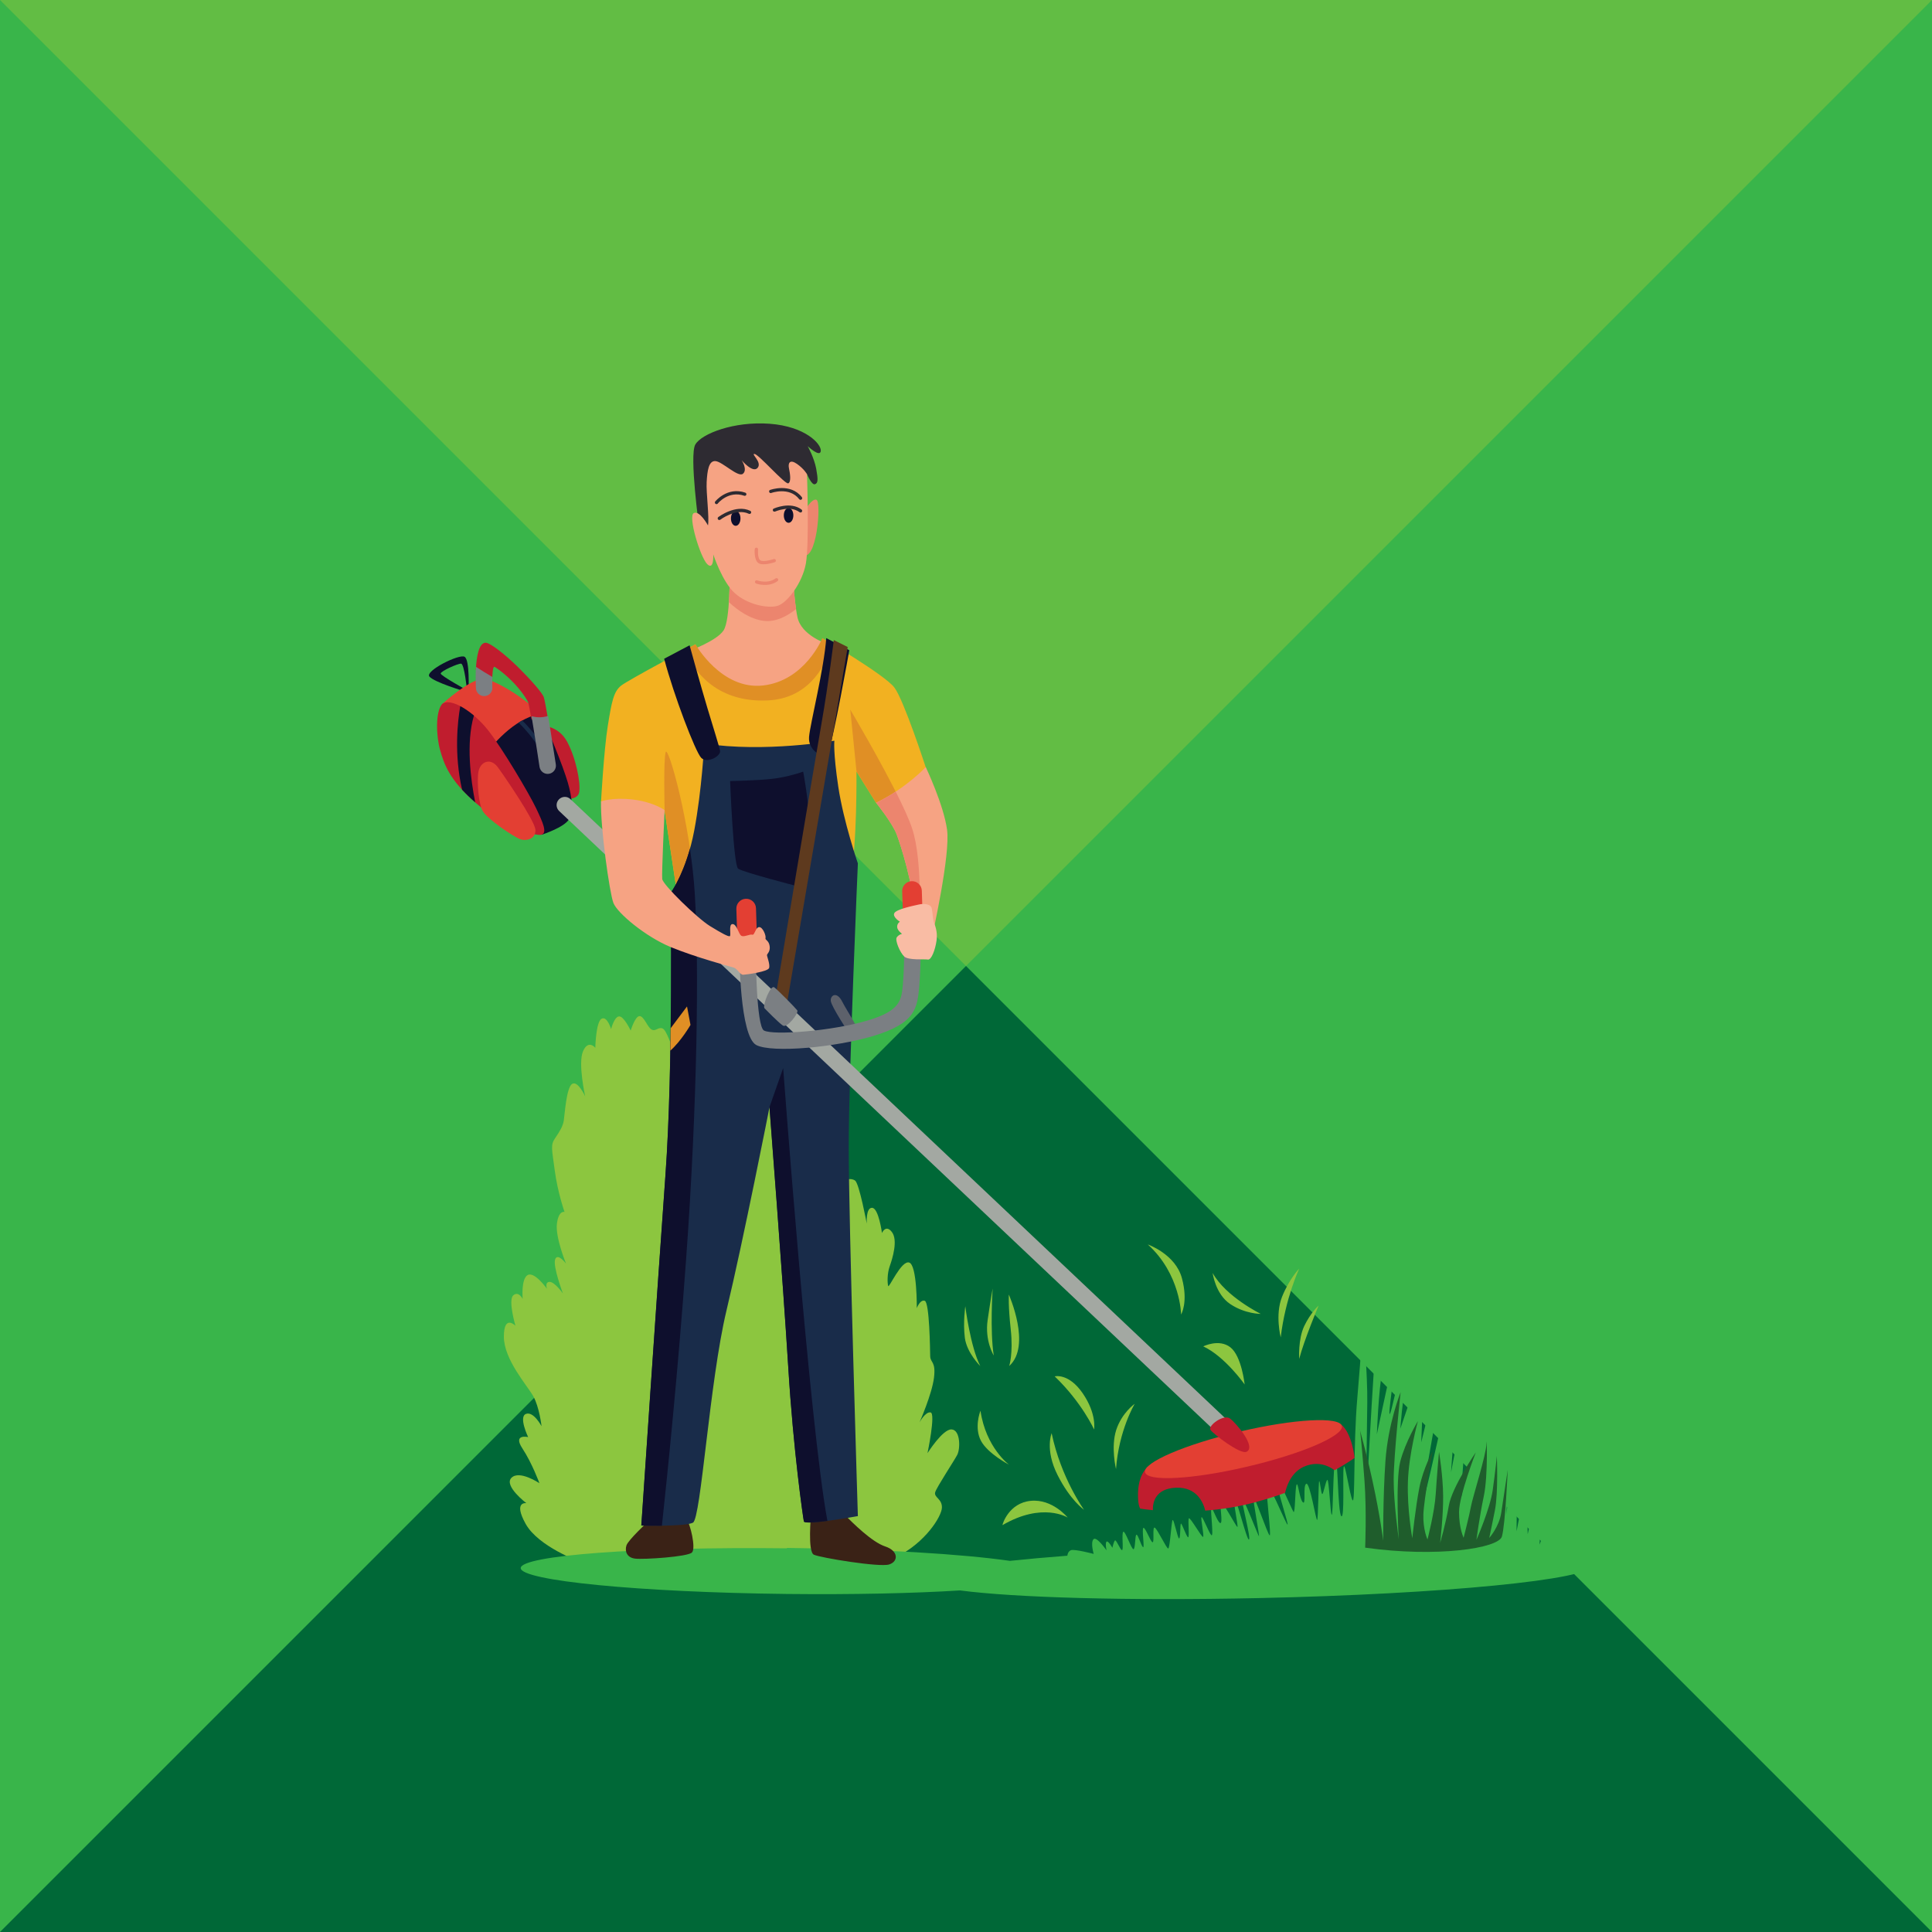 <?xml version="1.0" encoding="UTF-8"?>
<svg id="Livello_1" data-name="Livello 1" xmlns="http://www.w3.org/2000/svg" xmlns:xlink="http://www.w3.org/1999/xlink" viewBox="0 0 300 300">
  <defs>
    <style>
      .cls-1 {
        fill: #2e2b32;
      }

      .cls-1, .cls-2, .cls-3, .cls-4, .cls-5, .cls-6, .cls-7, .cls-8, .cls-9, .cls-10, .cls-11, .cls-12, .cls-13, .cls-14, .cls-15, .cls-16, .cls-17, .cls-18, .cls-19, .cls-20, .cls-21 {
        stroke-width: 0px;
      }

      .cls-1, .cls-2, .cls-3, .cls-5, .cls-6, .cls-7, .cls-8, .cls-9, .cls-10, .cls-11, .cls-12, .cls-13, .cls-14, .cls-15, .cls-16, .cls-17, .cls-18, .cls-20 {
        fill-rule: evenodd;
      }

      .cls-2 {
        fill: #3a2216;
      }

      .cls-3 {
        fill: #5d616b;
      }

      .cls-4 {
        opacity: .5;
      }

      .cls-4, .cls-14 {
        fill: #8cc63f;
      }

      .cls-5 {
        fill: #f6a383;
      }

      .cls-6 {
        fill: #a3a8a2;
      }

      .cls-7 {
        fill: #e08f25;
      }

      .cls-8 {
        fill: #e33f33;
      }

      .cls-9 {
        fill: #f2b121;
      }

      .cls-10 {
        fill: #ec856e;
      }

      .cls-22 {
        filter: url(#drop-shadow-1);
      }

      .cls-11 {
        fill: #1f5d2c;
      }

      .cls-12 {
        fill: #192c4a;
      }

      .cls-13 {
        fill: #c01d2e;
      }

      .cls-15, .cls-19 {
        fill: #39b54a;
      }

      .cls-16 {
        fill: #0e0f2d;
      }

      .cls-17 {
        fill: #5e3a1e;
      }

      .cls-18 {
        fill: #f9bca4;
      }

      .cls-20 {
        fill: #7b7f83;
      }

      .cls-21 {
        fill: #006837;
      }
    </style>
    <filter id="drop-shadow-1" filterUnits="userSpaceOnUse">
      <feOffset dx="7" dy="7"/>
      <feGaussianBlur result="blur" stdDeviation="5"/>
      <feFlood flood-color="#000" flood-opacity=".75"/>
      <feComposite in2="blur" operator="in"/>
      <feComposite in="SourceGraphic"/>
    </filter>
  </defs>
  <rect class="cls-19" width="300" height="300"/>
  <polygon class="cls-21" points="0 300 150 150 300 300 0 300"/>
  <polygon class="cls-4" points="300 0 150 150 0 0 300 0"/>
  <g class="cls-22">
    <path class="cls-14" d="m83.01,235.48s-6.42-2.31-8.39-5.86c-1.97-3.55.11-3.21.11-3.21,0,0-3.55-2.7-2.31-3.94,1.24-1.24,4.34.84,4.34.84,0,0-1.13-3.1-2.65-5.41-1.52-2.31.9-1.75.9-1.75,0,0-1.52-3.15-.34-3.6,1.18-.45,2.42,1.91,2.42,1.91,0,0-.34-2.98-1.29-4.67-.96-1.69-4.56-5.69-4.56-9.23s1.8-1.69,1.8-1.69c0,0-1.18-4-.34-4.73.84-.73,1.46.56,1.46.56,0,0-.28-3.15.79-3.72,1.07-.56,2.98,2.14,2.98,2.14,0,0-.37-1.07.42-1.07s2.06,1.8,2.06,1.8c0,0-1.58-4.19-1.21-5.29.37-1.1,1.69.65,1.69.65,0,0-1.69-4.11-1.41-6.22.28-2.11,1.18-1.8,1.18-1.8,0,0-1.07-3.04-1.52-6.45-.45-3.41-.68-3.94.08-5.04.76-1.1,1.18-1.86,1.32-2.67.14-.82.39-5.15,1.3-5.72.9-.56,2.03,1.94,2.03,1.94,0,0-1.15-5.12-.34-7.01.82-1.89,1.91-.54,1.91-.54,0,0,.08-4,.96-4.5.87-.51,1.49,1.6,1.49,1.6,0,0,.45-1.86,1.21-1.97.76-.11,1.83,2.2,1.83,2.2,0,0,.68-2.25,1.38-2.25s1.21,1.72,1.86,2.08c.65.37.99-.42,1.69-.17.7.25,1.3,2.84,1.97,3.46.68.62,16.72,3.43,19.99,10.3,3.27,6.87,6.22,9.8,6.22,9.8,0,0,1.1-.42,1.75.08.65.51,1.8,6.67,1.8,6.67,0,0-.17-2.51.84-2.45,1.01.06,1.52,3.91,1.52,3.91,0,0,.59-1.41,1.55-.14.96,1.27.08,4.11-.34,5.29-.42,1.18-.37,2.59-.25,3.07.11.48,2.03-4.03,3.27-3.63,1.24.39,1.18,7.07,1.18,7.07,0,0,.51-1.38,1.24-1.13.73.25.82,7.57.84,8.61.03,1.04.9.76.59,3.32-.31,2.56-2.25,6.95-2.25,6.95,0,0,.9-1.69,1.72-1.55.82.14-.48,6.33-.48,6.33,0,0,2.37-3.77,3.74-3.69,1.38.08,1.38,3.01.87,3.97-.51.96-3.15,4.95-3.41,5.77-.25.82,1.07,1.01,1.04,2.39-.03,1.38-2.59,5.46-7.04,7.66-4.45,2.2-35.3,5.12-49.24.68Z"/>
    <path class="cls-15" d="m115.19,233.36c14.5.17,27.25.95,34.63,2.01,2.65-.28,5.65-.55,8.92-.8h0s.03-.66.57-.86c.54-.2,3.52.58,3.52.58,0,0-.52-1.73-.04-2.27.47-.54,2.03,1.72,2.03,1.72,0,0-.24-1.12,0-1.35.24-.24.91.95.91.95,0,0,.19-.9.39-1.13.2-.24.84,1.52,1.11,1.49.27-.03-.1-2.58.19-2.84.29-.25,1.3,2.82,1.6,2.7.3-.12.2-2.25.46-2.25s.69,1.66,1,1.93c.3.27-.22-2.85.07-2.99.29-.13,1.1,2.16,1.42,2.23.32.07-.08-2.53.35-2.26.44.27,1.81,3.24,2.08,3.23.27-.02.49-4.16.68-4.41.19-.25.76,2.77,1,2.85.24.08.15-2.15.29-2.3.13-.15.81,1.93,1.1,2.11.29.19-.07-2.79.15-2.94.22-.15,1.93,2.89,2.18,2.89s-.42-2.96-.22-3.06c.2-.1,1.13,2.42,1.52,2.79.39.37-.14-3.63-.03-4.16.1-.52.96,2.21,1.42,2.28.46.07-.17-2.99.08-3.23.25-.24,2.28,3.6,2.55,3.83.27.24-.76-4.36-.49-4.59.27-.24,1.99,6.79,2.31,6.55.32-.24-1.13-5.59-1.08-6.3.05-.71,2.45,5.56,2.62,5.78.17.22-.93-5.54-.88-6.13.05-.59,2.26,5.9,2.55,6,.29.1-.56-6.32-.46-7.6.1-1.28,2.84,5.51,3.21,5.91.37.41-1.72-5.74-1.69-6.86.03-1.11,2.36,4.49,2.64,4.9.27.41.24-3.58.47-4.19.24-.61.44,2.16.98,2.7.54.54-.03-2.6.54-2.87.57-.27,1.52,5.88,1.69,5.61.17-.27.19-5.88.31-6.01.13-.13.29,1.99.48,2,.19,0,.51-1.99.78-2.2.27-.22.47,5.29.69,5.42.22.14.2-7.9.57-8.65.37-.74.37,8.31.91,8.85.54.54.2-6.38.37-7.57.17-1.18.95,4.39,1.38,5.1.44.71.1-8.41.74-15.84.64-7.43.91-12.26.91-12.26,0,0,.71,8.99.64,12.97-.07,3.99-.2,16.08-.2,16.08,0,0,.88-16.28,1.22-21.15.34-4.86,4.12-11.22,4.12-11.22,0,0-2.13,7.67-2.77,11.05-.64,3.38-.88,10.14-.88,10.14,0,0,2.8-13.24,3.18-14.09.37-.84-1.38,10-1.22,10.88.17.88,1.76-8.11,3.28-11.28,1.52-3.18,3.21-6.25,3.21-6.25,0,0-3.11,9.59-3.82,12.53-.71,2.94-.98,7.33-.98,7.33,0,0,3.11-9.29,4.29-12.16,1.18-2.87,2.47-7.03,2.47-7.03,0,0-1.42,6.96-2.06,9.26-.64,2.3-1.25,7.57-1.32,8.78-.07,1.22-.14,3.28-.14,3.28,0,0,1.86-7.7,2.67-10.71.81-3.01,1.96-8.89,1.96-8.89,0,0-1.55,10.07-1.82,12.33-.27,2.26-2.84,15.85-2.74,16.82.1.98,2.7-10.81,3.11-12.7.41-1.89,2.7-9.66,3.78-12.53,1.08-2.87,2.2-4.16,2.2-4.16,0,0-2.47,8.75-3.21,11.93-.74,3.18-1.32,12.57-1.32,12.57,0,0,1.62-8.78,2.47-11.59.84-2.8,2.5-6.45,2.5-6.45,0,0-1.82,8.78-2.5,12.16-.68,3.38-.88,9.7-.88,9.7,0,0,2.26-12.53,3.45-17.09,1.18-4.56,2.3-6.82,3.07-8.45.78-1.62,1.39-3.75,1.39-3.75,0,0-1.22,5.07-2.23,8.78-1.01,3.72-2.4,10.61-2.53,13.01-.14,2.4-.95,9.66-.98,10-.03.34,1.76-5.98,2.57-9.76.81-3.78,2.03-9.87,2.2-12.09.17-2.23.37-3.99.37-3.99,0,0,.07,4.46-.41,8.55-.47,4.09-1.76,14.26-1.89,15.71-.13,1.45,1.62-6.89,1.96-8.68.34-1.79,1.62-10.81,1.72-11.35.1-.54.03,5.1,0,6.69-.03,1.59-1.18,7.67-1.28,9.36-.1,1.69-.44,5.78-.44,5.78,0,0,1.28-8.68,1.82-10.88.54-2.2,2.2-5.91,2.97-7.53.78-1.62,1.15-1.72,1.15-1.72,0,0-.68,2.67-1.82,6.05-1.15,3.38-1.99,8.41-2.26,10.27-.27,1.86-.24,6.42-.24,6.42,0,0,1.35-7.43,2.3-10.27.95-2.84,2.36-5.1,2.36-5.1,0,0-2.4,8.68-2.74,10.44-.34,1.76-.2,5.37-.2,5.37,0,0,.74-3.35,1.32-5.17.57-1.82.88-2.7.88-2.7,0,0-.17,5.3-.2,6.49-.03,1.18-.17,3.01-.17,3.01,0,0,1.96-4.73,2.2-6.96.24-2.23,1.32-5.84,1.32-5.84,0,0-.64,6.25-.61,8.58.03,2.33.3,4.26.3,4.26,0,0,.95-5.1,2.36-7.57,1.42-2.47,2.67-4.12,2.77-4.32.1-.2-2.33,6.45-3.01,8.78-.68,2.33-.54,3.81-.34,4.43.2.62.95-3.82,1.25-4.32.27-.45.25,3.5-.23,5.12,1.38.33,2.13.69,2.13,1.08,0,2.18-23.17,4.44-51.75,5.06-20.31.44-37.89-.07-46.36-1.19-7.23.45-16.62.66-26.89.55-22.83-.26-41.33-2.06-41.33-4.02s18.5-3.34,41.33-3.07Z"/>
    <path class="cls-14" d="m145.22,205.12s-2.09-2.03-2.4-4.39c-.3-2.36.07-4.9.07-4.9,0,0,.78,6.28,2.33,9.29h0Zm26.01-18.88s4.29,1.49,5.3,5.24c1.01,3.75-.13,5.64-.13,5.64,0,0-.07-6.26-5.17-10.88h0Zm23.51,17.77s-.2-3.04.78-5.1c.98-2.06,2.23-3.18,2.23-3.18,0,0-2.26,5.37-3.01,8.28h0Zm-2.87-3.34c.71-6.08,2.87-10.68,2.87-10.68,0,0-1.55,1.59-2.67,4.39-1.11,2.8-.2,6.28-.2,6.28h0Zm-10.57-10s.41,3.28,2.74,4.83c2.33,1.55,4.73,1.52,4.73,1.52,0,0-5.44-2.67-7.47-6.35h0Zm-1.45,11.39s2.43-1.22,4.19.14c1.76,1.35,2.23,5.78,2.23,5.78,0,0-3.07-4.36-6.42-5.91h0Zm-13.55,19.09s-.84-3.45.03-6.12c.88-2.67,2.87-4.05,2.87-4.05,0,0-2.47,4.09-2.91,10.17h0Zm-17.64,8.68c0-.2,1.01-3.45,4.39-3.78,3.38-.34,5.74,2.6,5.74,2.6,0,0-3.89-2.47-10.14,1.18h0Zm7.64-14.29s-1.08,2.53.91,6.49c1.99,3.95,4.12,5.41,4.12,5.41,0,0-3.58-4.93-5.03-11.89h0Zm-11.05-3.48c-.1.2-.98,2.67.07,4.66,1.05,1.99,4.36,3.72,4.36,3.72,0,0-3.6-2.67-4.43-8.38h0Zm11.52-5.34s2.16-.57,4.36,2.64c2.2,3.21,1.76,5.61,1.76,5.61,0,0-1.89-4.19-6.11-8.24h0Zm-7.06-1.62s.64-1.92.24-5.64c-.41-3.72-.3-5.44-.3-5.44,0,0,3.55,7.94.07,11.08h0Zm-2.4-1.62s-1.42-2.26-.95-5.51c.47-3.24.78-4.9.78-4.9,0,0-.44,6.59.17,10.41Z"/>
    <path class="cls-2" d="m93.66,229.24s-3.1,2.87-3.38,3.72c-.28.84,0,1.89,1.32,2.06,1.32.17,8.21-.28,8.85-.95.64-.67-.27-4.49-.81-5.03-.54-.54-4.9-.03-5.98.2h0Zm25.27-.98s-.54,5.68.44,6.15c.98.47,10.2,1.99,11.69,1.52,1.49-.47,1.45-2.13-.61-2.8-2.06-.68-5-3.62-6.18-4.8-1.18-1.18-3.72-.54-5.34-.07Z"/>
    <path class="cls-10" d="m117.72,72.65s1.35-2.43,2.09-2.03c.74.41,0,9.87-2.23,8.51-2.23-1.35.14-6.49.14-6.49Z"/>
    <path class="cls-5" d="m106.3,81.71s.13,7.57-.95,9.19c-1.08,1.62-5.2,3.11-5.2,3.11,0,0,2.3,8.18,10.81,7.03,8.51-1.15,10.34-8.11,10.34-8.11,0,0-3.85-1.28-4.46-4.05-.61-2.77-.81-8.38-.81-8.38l-9.73,1.22Z"/>
    <path class="cls-10" d="m106.3,81.71s.04,2.41-.11,4.8c1.4,1.3,3.3,2.62,5.37,2.89,1.85.24,3.63-.69,5.05-1.82-.43-2.92-.58-7.09-.58-7.09l-9.73,1.22Z"/>
    <path class="cls-1" d="m101.57,74.95s-1.55-11.22-.61-12.91c.95-1.69,6.01-3.65,11.55-3.24,5.54.41,8.04,3.14,7.94,4.22-.1,1.08-2.03-.74-2.03-.74,0,0,1.01,1.82,1.32,3.51.3,1.69.3,2.23-.2,2.4-.51.17-1.22-1.55-1.22-1.55,0,0-9.39,13.28-16.76,8.31Z"/>
    <path class="cls-5" d="m102.95,74.61s-1.32-2.43-2.23-1.93c-.91.51,1.01,6.82,2.09,7.91,1.08,1.08.95-1.49.95-1.49,0,0,1.39,4.26,3.34,6.01,1.96,1.76,5.03,2.37,6.55,1.99,1.52-.37,3.95-3.55,4.49-6.62.54-3.07.17-13.85.17-13.85,0,0-.44-.81-1.55-1.59-1.12-.78-1.42-.13-1.25.68.17.81.37,2.09-.1,2.33-.47.24-4.59-4.49-5.24-4.56-.64-.07,1.22,1.28.47,2.16-.74.88-2.47-1.18-2.47-1.18,0,0,.95,1.45.2,2.09-.74.64-3.18-1.86-4.26-1.96-1.08-.1-1.28,1.52-1.38,3.24-.1,1.72.44,5.54.2,6.76Z"/>
    <path class="cls-16" d="m107.24,72.35c.41,0,.74.51.74,1.15s-.33,1.15-.74,1.15-.74-.51-.74-1.15.33-1.15.74-1.15h0Zm8.21-.47c.41,0,.74.51.74,1.15s-.33,1.15-.74,1.15-.74-.51-.74-1.15.33-1.15.74-1.15Z"/>
    <path class="cls-10" d="m110.4,83.6c-.13-.05-.2-.19-.16-.32.05-.13.19-.2.32-.16,0,0,1.63.6,2.87-.3.11-.08.27-.06.36.06.08.11.06.27-.06.36-1.46,1.06-3.34.37-3.34.37h0Zm-.2-5.32c0-.14.13-.25.27-.24.14,0,.25.13.24.27,0,0-.12,1.38.36,1.7.5.33,2.08-.2,2.08-.2.13-.04.28.03.32.17.04.13-.03.28-.17.32,0,0-1.8.62-2.52.14-.74-.49-.59-2.15-.59-2.15Z"/>
    <path class="cls-1" d="m113.35,72.43c-.13.05-.28,0-.33-.13-.05-.13,0-.28.13-.33,0,0,2.57-1.16,4.31.15.11.08.14.24.05.36-.08.11-.24.14-.36.05-1.5-1.12-3.8-.09-3.81-.09h0Zm-.59-2.88c-.13.05-.28-.02-.32-.16-.05-.13.02-.28.16-.32,0,0,3.15-1.14,4.91,1.13.09.11.07.27-.05.36-.11.09-.27.07-.36-.05-1.54-1.98-4.33-.97-4.34-.96h0Zm-8.3,1.64c-.09.11-.25.13-.36.04-.11-.09-.13-.25-.04-.36,0,0,1.87-2.34,4.67-1.37.13.05.2.19.16.32-.05.13-.19.2-.32.16-2.47-.85-4.11,1.2-4.11,1.2h0Zm.39,2.51s2.44-1.86,4.43-.92c.13.06.28,0,.34-.12.06-.13,0-.28-.12-.34-2.27-1.08-4.95.97-4.96.97-.11.08-.13.24-.05.36.09.11.24.13.36.05Z"/>
    <path class="cls-9" d="m86.33,117.45s.44-7.97,1.05-11.76c.61-3.78.91-5.3,2.06-6.22,1.15-.91,11.55-6.42,11.55-6.42,0,0,4.48,8.55,10.97,7.81,6.49-.74,8.73-8.75,8.73-8.75,0,0,9.7,5.68,11.18,7.64,1.49,1.96,4.87,12.37,4.87,12.37,0,0,.74,2.03-2.3,4.46-3.04,2.43-5.41,1.08-5.41,1.08l-3.04-4.86s.13,11.42-.95,16.69c-1.08,5.27-26.96,1.89-26.96,1.89l-1.89-12.57s-6.96,4.46-9.87-1.35Z"/>
    <path class="cls-7" d="m99.31,93.95c1.02-.54,1.68-.9,1.68-.9,0,0,4.02,7.13,10.51,6.39,6.49-.74,9.19-7.33,9.19-7.33,0,0,.62.36,1.57.94-1.29,4.01-4.06,8.42-10.04,8.71-8.33.4-11.74-5.06-12.91-7.81Z"/>
    <path class="cls-7" d="m100.89,131.69c-1.72-.18-2.8-.32-2.8-.32l-1.89-12.57s-.2-7.86.17-9.01c.37-1.15,3.84,11.01,4.52,21.89h0Zm31.99-14.14c-2.25,1.02-3.84.11-3.84.11l-3.04-4.86-.97-9.61s4.94,8.31,7.86,14.37Z"/>
    <path class="cls-5" d="m129.04,117.65s2.5,3.11,3.18,4.87c.68,1.76,2.5,7.7,2.84,12.03.34,4.32,2.7,3.78,2.7,3.78,0,0,2.84-12.57,2.3-16.49-.54-3.92-3.31-9.73-3.31-9.73,0,0-2.97,3.24-7.7,5.54Z"/>
    <path class="cls-10" d="m129.04,117.65s2.5,3.11,3.18,4.87c.68,1.76,2.5,7.7,2.84,12.03.09,1.15.32,1.96.62,2.52,0,0,.7-10.18-1.05-15.44-.48-1.45-1.43-3.49-2.54-5.7-.91.59-1.92,1.19-3.04,1.73Z"/>
    <path class="cls-12" d="m102.35,108.46s-.34,7.09-1.55,13.51c-1.22,6.42-3.65,9.66-3.65,9.66,0,0,.41,26.89-.81,43.79-1.22,16.89-3.75,54.46-3.75,54.46,0,0,6.76.2,8.01-.44,1.25-.64,2.57-21.89,5.2-32.91,2.64-11.01,6.69-31.62,6.69-31.62,0,0,2.09,27.03,2.91,40.27.81,13.24,2.3,23.38,2.43,24.05.14.68,8.38-.81,8.38-.81,0,0-1.42-45.68-1.42-57.23s1.42-44.12,1.42-44.12c0,0-2.23-6.49-3.04-11.89-.81-5.41-.61-7.16-.61-7.16,0,0-10.81,1.89-20.2.44Z"/>
    <path class="cls-16" d="m100.14,124.77c-1.27,4.57-3,6.87-3,6.87,0,0,.41,26.89-.81,43.79-1.22,16.89-3.75,54.46-3.75,54.46,0,0,1.49.04,3.2.03.85-7.89,2.51-24.08,3.76-41.4,1.76-24.32,2.03-45.95,1.34-56.83-.14-2.3-.41-4.65-.75-6.92h0Zm12.34,40.15s2.09,27.03,2.91,40.27c.81,13.24,2.3,23.38,2.43,24.05.06.31,1.79.17,3.66-.07-2.78-15.08-6.87-70.32-6.87-70.32l-2.13,6.07Z"/>
    <path class="cls-16" d="m96.13,95.29l3.95-2.09s1.79,6.52,2.77,9.76c.98,3.24,1.79,5.81,1.96,6.62.17.81-2.03,2.06-2.94,1.08-.91-.98-4.22-9.63-5.74-15.37h0Zm25.17-3.21l3.58,1.89s-2.53,14.19-3.24,15.64c-.71,1.45-3.21-.03-3.01-2.2.2-2.16,2.33-10.54,2.67-15.34Z"/>
    <path class="cls-16" d="m106.37,114.28s4.05-.07,6.52-.34c2.47-.27,4.83-1.12,4.83-1.12,0,0,1.05,5.68.91,8.31-.14,2.64-1.89,9.46-1.89,9.46,0,0-8.38-2.16-9.12-2.7-.74-.54-1.25-13.62-1.25-13.62Z"/>
    <path class="cls-7" d="m97.14,152.65c-.01,1.15-.03,2.31-.05,3.49,1.66-1.45,3.13-3.99,3.13-3.99l-.54-2.87-2.53,3.37Z"/>
    <path class="cls-11" d="m204.98,233.33s.24-5.61-.1-10.34c-.34-4.73-.71-8.35-.74-8.14-.03.2.81,2.74,1.99,8.14,1.18,5.41,1.66,9.26,1.66,9.26,0,0-.07-6.49.34-12.37.41-5.88,2.36-10.71,2.36-10.71,0,0-1.08,9.87-1.08,13.58s.74,8.82.78,9.26c.03.44-.54-9.02.24-12.06.78-3.04,2.74-6.28,2.74-6.28,0,0-1.42,5.13-1.55,9.43-.14,4.29.68,8.75.68,8.75,0,0,.51-4.9,1.11-7.91.61-3.01,2.06-5.61,2.06-5.61,0,0-1.38,7.57-1.45,9.87-.07,2.3.64,3.85.64,3.85,0,0,1.11-4.29,1.28-7.06.17-2.77.51-6.55.51-6.55,0,0,.61,3.65.64,6.82.03,3.18-.47,7.33-.47,7.33,0,0,.84-2.84,1.35-5.78.51-2.94,4.19-8.28,4.19-8.28,0,0-2.6,6.72-2.6,9.26s.71,3.99.71,3.99c0,0,.91-3.55,1.15-4.9.24-1.35,2.37-8.01,2.4-9.73.03-1.72.27,4.9-.41,8.14-.68,3.24-1.15,6.82-1.15,6.82,0,0,2.13-4.86,2.53-7.74.41-2.87.64-5.3.64-5.3,0,0,.24,5.71-.3,8.45-.54,2.74-.88,4.29-.88,4.29,0,0,1.52-1.69,1.86-3.89.34-2.2,1.01-6.69,1.01-6.69,0,0-.37,8.55-.91,10.37-.54,1.82-10.1,3.28-21.22,1.72Z"/>
    <path class="cls-13" d="m171.16,220.79c-1.28,1.36-1.49,3.18-1.45,4.64.03,1.45.34,1.82.34,1.82,0,0,.72.13,1.97.25-.04-1.08.29-3.36,3.6-3.49,3.21-.12,4.22,2.28,4.53,3.56,2.42-.19,5.11-.58,7.87-1.33,1.61-.44,3.12-.92,4.52-1.43.32-1.35,1.13-3.41,3.21-4.18,2.02-.74,3.59,0,4.49.67,2-1.11,3.1-1.92,3.1-1.92,0,0-.38-3.83-2.09-5.18-1.71-1.35-11.61,4.53-30.09,6.58Z"/>
    <path class="cls-8" d="m185.54,215.29c8.44-1.98,15.53-2.36,15.83-.85.3,1.51-6.3,4.34-14.74,6.31-8.44,1.98-15.53,2.36-15.83.85-.3-1.51,6.3-4.34,14.74-6.31Z"/>
    <path class="cls-16" d="m65.05,100.32s-4.63-1.39-5.37-2.26c-.74-.88,4.66-3.58,5.47-3.07.81.51.61,5.14.61,5.14l-.24.05s-.41-4.11-.93-4.13c-.52-.02-3.18,1.18-3.16,1.54.02.35,4.09,2.59,4.09,2.59l-.46.15Z"/>
    <path class="cls-13" d="m77.1,105.68s2.57-.07,3.95,2.47c1.38,2.53,2.13,6.39,1.89,7.84-.24,1.45-2.6.98-2.6.98,0,0-4.29-9.86-3.24-11.28Z"/>
    <path class="cls-8" d="m61.63,102.34s4.46-4.05,6.49-3.92c1.95.13,7.32,3.65,8.65,5.45-3.39,1.92-7.03,5.62-8.79,6.78l-6.34-8.31Z"/>
    <path class="cls-16" d="m76.77,103.87c.05.07.09.13.13.2,1.05,1.72,3.53,7.9,4.26,10.41.73,2.5.88,4.43.2,5.71-.68,1.28-4.26,2.43-4.26,2.43l-9.13-11.96c1.38-1.89,4.79-6.03,8.79-6.78Z"/>
    <path class="cls-12" d="m73.52,105.2c.19-.12.38-.23.57-.33,1.08,1.07,3.26,3.47,4.39,6.45.06.16-.02.35-.18.41-.16.06-.35-.02-.41-.18-1.14-2.99-3.36-5.37-4.36-6.34Z"/>
    <path class="cls-13" d="m66.89,96.92c.11-1.96.46-4.07,1.49-4.12.74-.03,3.21,1.97,5.04,3.77,1.87,1.84,3.78,3.99,4.02,4.69h0c.12.36.37,1.68.64,3.29-.83,1.27-1.76,1.14-2.57.05-.22-1.27-.4-2.25-.49-2.51h0c-.12-.33-.97-1.8-2.62-3.43-1.41-1.39-2.61-2.14-2.64-2.13-.22.01-.3,1.01-.33,1.96-.97.5-1.99-.2-2.55-1.57Z"/>
    <path class="cls-20" d="m69.46,99.81c0,.71-.57,1.28-1.28,1.28s-1.28-.57-1.28-1.28c0,0-.09-1.58,0-3.27.69.45,1.72,1.1,2.55,1.57-.02.87,0,1.69,0,1.7h0Zm8.65,4.36c.54,3.2,1.19,7.52,1.2,7.54.1.7-.38,1.34-1.08,1.45-.7.1-1.34-.38-1.45-1.08,0-.02-.72-4.78-1.24-7.86.67.17,1.61.27,2.57-.05Z"/>
    <path class="cls-13" d="m61.63,102.34c1.32-1.12,4.85,1.15,7.11,3.99,2.26,2.84,6.42,9.9,7.5,12.16,1.08,2.26,1.76,3.82.86,4.12-.9.3-6.1-1.35-10.22-4.93-4.12-3.58-4.93-6.05-5.54-8.21-.61-2.16-.74-5.88.29-7.13Z"/>
    <path class="cls-16" d="m64.47,102.65c.68.36,1.41.87,2.12,1.46-1.25,4.28-.5,9.95.2,13.48-.8-.7-1.47-1.35-2.04-1.97-1.27-5.54-.69-10.63-.28-12.97Z"/>
    <path class="cls-8" d="m68,119c-.66-.94-.98-4.59-.71-6.15.27-1.55,1.86-2.3,3.04-.68,1.18,1.62,5.71,8.28,5.81,9.66.1,1.38-1.32,1.82-2.33,1.49-1.01-.34-5.1-3.11-5.81-4.32Z"/>
    <path class="cls-6" d="m79.83,118.94c-.51-.48-.54-1.29-.05-1.8s1.29-.54,1.8-.05l102.81,97.2c.51.48.54,1.29.05,1.8-.48.51-1.29.54-1.8.05l-102.81-97.2Z"/>
    <path class="cls-13" d="m186.53,218.44c-.98.41-5.13-2.77-5.57-3.41-.44-.64,2.06-2.5,3.04-1.76.98.74,4.16,4.46,2.53,5.17Z"/>
    <path class="cls-17" d="m113.38,148.1s6.01-36.08,7.16-42.64c1.15-6.55,1.93-13.07,1.93-13.07l2.16,1.08-9.63,56.52-1.62-1.89Z"/>
    <path class="cls-20" d="m111.7,149.55c-.3-.51.95-3.65,1.52-3.24.57.41,3.31,3.21,3.58,3.58.27.37-1.55,2.8-2.23,2.36-.68-.44-2.87-2.7-2.87-2.7Z"/>
    <path class="cls-3" d="m124.97,153.64s-2.91-4.36-2.97-5.24c-.07-.88.95-1.49,1.76.1.81,1.59,2.7,4.26,2.43,4.86-.27.61-.74.34-1.22.27Z"/>
    <path class="cls-20" d="m107.81,141.12c0-.7.56-1.27,1.27-1.28.7,0,1.27.56,1.28,1.27,0,.03.06,11.27,1.27,11.91.74.39,3.36.41,6.52.13,3.21-.28,6.87-.88,9.68-1.72,5-1.5,5.15-3.15,5.37-5.57v-.08c.27-2.86.27-9.53.27-9.55,0-.71.57-1.28,1.28-1.28s1.28.57,1.28,1.28c0,.02,0,6.69-.28,9.78v.08c-.32,3.44-.53,5.8-7.19,7.79-2.99.89-6.83,1.53-10.19,1.82-3.6.31-6.76.2-7.94-.43-2.57-1.38-2.61-14.11-2.61-14.15Z"/>
    <path class="cls-8" d="m110.66,142.38c.03.84-.64,1.55-1.48,1.57-.84.03-1.55-.64-1.57-1.48l-.27-8.34c-.03-.84.64-1.55,1.48-1.57.84-.03,1.55.64,1.57,1.48l.27,8.35h0Zm25.74-2.84c.03.84-.64,1.55-1.48,1.57-.84.03-1.55-.64-1.57-1.48l-.26-8.23c-.03-.84.64-1.55,1.48-1.57.84-.03,1.55.64,1.57,1.48l.26,8.23Z"/>
    <path class="cls-18" d="m133.05,137.99s-.73-.52-.74-1.06c-.02-.54.42-.81.42-.81,0,0-1.18-.73-.86-1.33.32-.61,2.96-1.15,3.77-1.33.81-.19,1.91-.12,2.05.63.14.74.16,1.53.3,2.03.15.5.64,1.45.44,2.91-.2,1.45-.81,3.07-1.35,2.97-.54-.1-3.01.14-3.67-.47-.66-.61-1.47-2.54-1.16-2.98.3-.44.81-.54.81-.54Z"/>
    <path class="cls-5" d="m86.33,117.45s1.76-.69,5.01-.29c3.24.41,4.86,1.64,4.86,1.64,0,0-.47,9.78-.37,10.69.1.91,5.47,6.11,7.4,7.3,1.93,1.18,2.77,1.62,3.07,1.59.3-.03-.23-1.87.44-1.89.67-.02.95,1.59,1.38,1.82.44.24,1.32-.3,1.69-.17.37.14.51-1.18,1.08-1.18s1.08,1.35.98,1.69c-.1.34.51.34.64,1.25.13.91-.41,1.18-.41,1.42s.47,1.35.34,1.96c-.13.61-3.5,1.05-4.02,1.08-.52.03-.91-.95-1.49-1.11-.57-.17-5.88-1.59-9.76-3.18-3.88-1.59-8.31-5.27-8.92-6.86-.61-1.59-2.02-11.7-1.93-15.76Z"/>
  </g>
</svg>